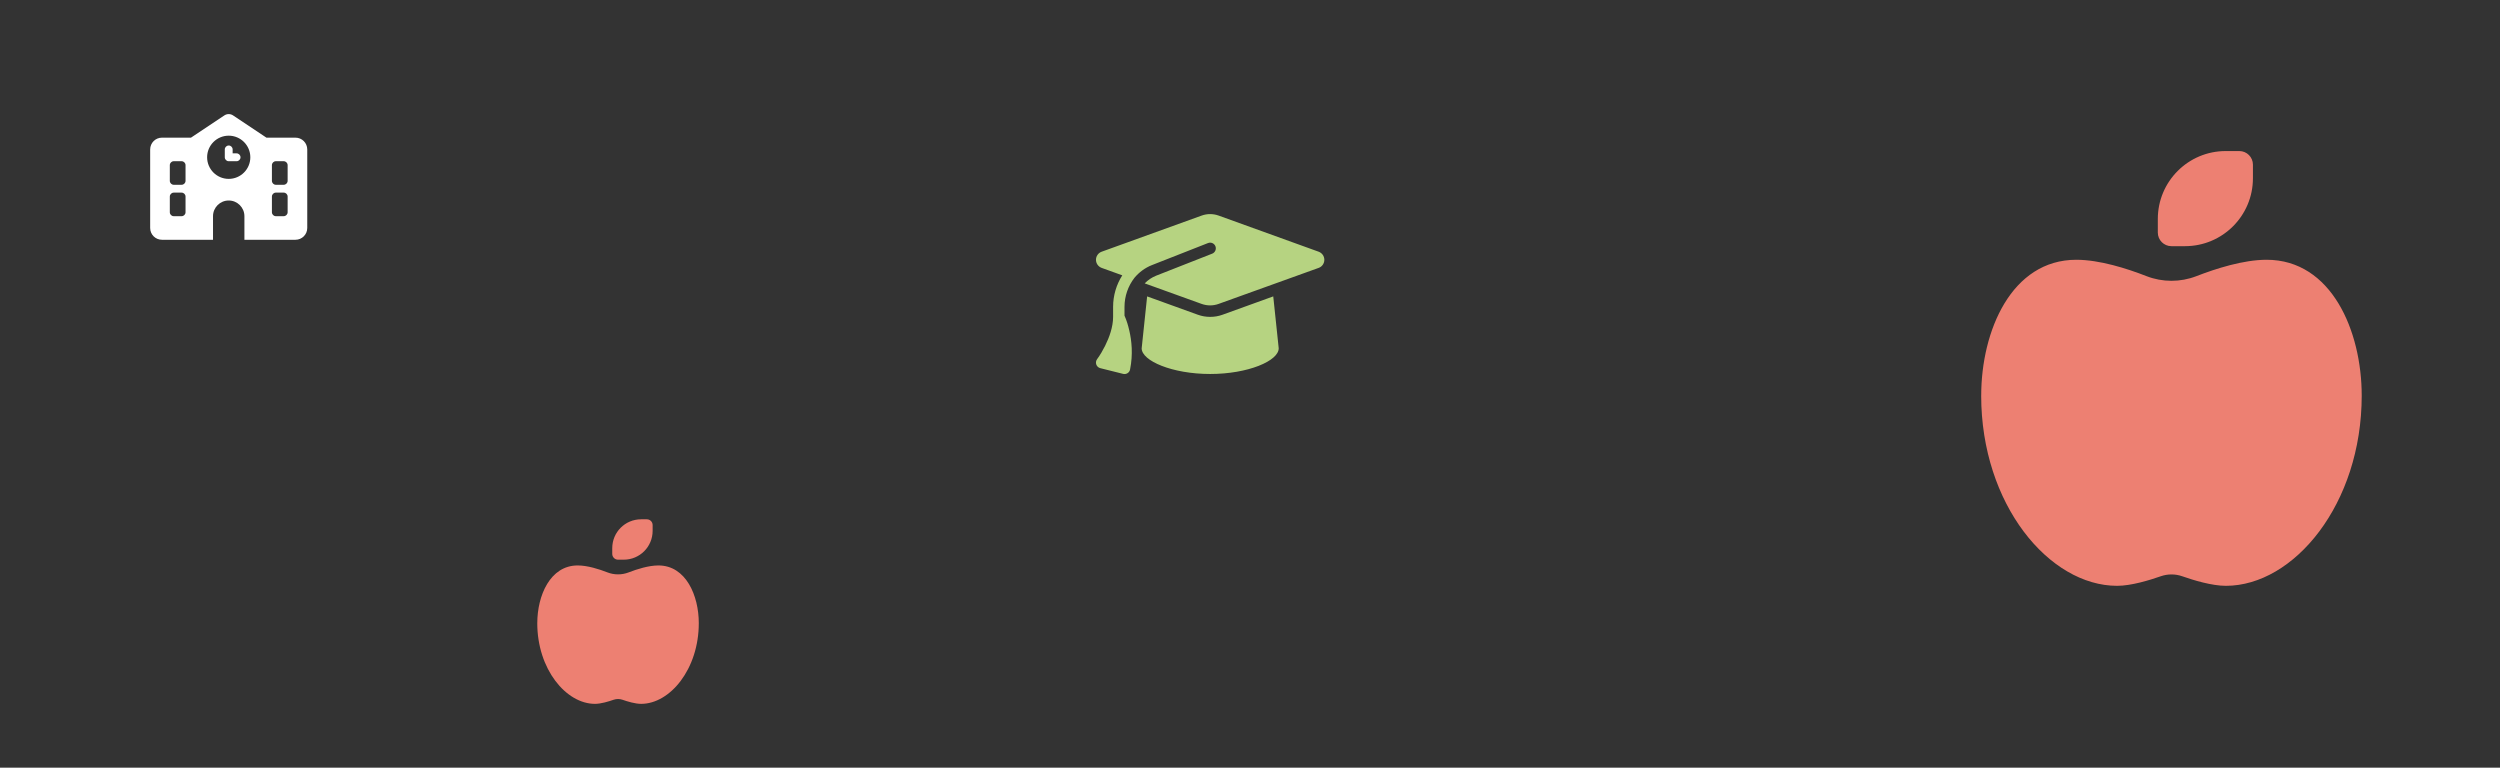 <?xml version="1.0" encoding="UTF-8"?>
<svg id="uuid-ded153dc-6b7d-4282-bba8-e2dc0a7a3948" data-name="Calque 1" xmlns="http://www.w3.org/2000/svg" viewBox="0 0 1920 589.57">
  <rect x="0" y="0" width="1920" height="589.57" fill="#333333" stroke="none"/>
  <defs>
    <style>
      .uuid-9663aac7-f217-4674-a521-f1942a44f1c6 {
        fill: rgba(0, 112, 74, 0);
      }

      .uuid-d558068d-c6cf-4980-bc05-6fbcdca8ba76 {
        fill: #fff;
      }

      .uuid-b766ea80-343a-48d8-91f7-f2b492023cc4 {
        fill: #ed8072;
      }

      .uuid-7c399318-1842-4416-8034-7d4b21384a1f {
        fill: #b6d381;
      }
    </style>
  </defs>
  <g id="uuid-cffeb864-5679-4d56-b7ac-8f07747fe2dd" data-name="objets nomduprojet">
    <g id="uuid-901c3e1a-d957-453a-84f2-abe6a235d20d" data-name="Slide caniapiscau">
      <g id="uuid-afdc2f8c-2026-49d7-9d3f-adc50e43d9d9" data-name="objets nomduprojet1">
        <g id="uuid-28ec32bc-3bba-4fa4-9bcf-cf741fda43ba" data-name="fond transparent des objets - ne pas retirer">
          <rect class="uuid-9663aac7-f217-4674-a521-f1942a44f1c6" width="1920" height="589.57"/>
        </g>
        <path class="uuid-b766ea80-343a-48d8-91f7-f2b492023cc4" d="M474.64,429.83c-2.44,0-4.43-1.99-4.43-4.43v-4.43c0-12.24,9.91-22.15,22.15-22.15h4.43c2.44,0,4.43,1.99,4.43,4.43v4.43c0,12.24-9.91,22.15-22.15,22.15h-4.43ZM412.64,478.55c0-21.12,9.88-44.29,31-44.29,7.56,0,16.53,2.85,22.89,5.34,5.2,2.02,11.05,2.02,16.25,0,6.34-2.46,15.34-5.34,22.89-5.34,21.12,0,31,23.17,31,44.29,0,35.43-22.15,62.01-44.29,62.01-4.57,0-10.55-1.83-14.26-3.13-2.24-.78-4.68-.78-6.92,0-3.71,1.3-9.69,3.13-14.26,3.13-22.17,0-44.32-26.58-44.32-62.01h.02Z"/>
        <path class="uuid-b766ea80-343a-48d8-91f7-f2b492023cc4" d="M1667.64,189.06c-5.73,0-10.44-4.69-10.44-10.44v-10.44c0-28.83,23.34-52.17,52.17-52.17h10.44c5.73,0,10.44,4.69,10.44,10.44v10.44c0,28.83-23.34,52.17-52.17,52.17h-10.44ZM1521.57,303.84c0-49.75,23.27-104.34,73.04-104.34,17.81,0,38.93,6.72,53.93,12.59,12.25,4.76,26.02,4.76,38.28,0,14.93-5.8,36.13-12.59,53.93-12.59,49.75,0,73.04,54.58,73.04,104.34,0,83.47-52.17,146.07-104.34,146.07-10.76,0-24.84-4.3-33.59-7.37-5.29-1.83-11.02-1.83-16.31,0-8.74,3.07-22.83,7.37-33.59,7.37-52.24,0-104.41-62.61-104.41-146.07Z"/>
        <path class="uuid-7c399318-1842-4416-8034-7d4b21384a1f" d="M929.41,164.42c-2.23,0-4.42.38-6.49,1.13l-76.88,27.77c-2.61.96-4.33,3.43-4.33,6.2s1.73,5.23,4.33,6.2l15.87,5.73c-4.49,7.07-7.05,15.44-7.05,24.23v7.7c0,7.78-2.96,15.82-6.11,22.15-1.78,3.56-3.81,7.07-6.17,10.3-.88,1.18-1.13,2.71-.63,4.11.49,1.4,1.64,2.44,3.07,2.8l17.54,4.39c1.15.3,2.39.09,3.4-.54s1.73-1.67,1.94-2.85c2.36-11.73,1.18-22.25-.58-29.8-.88-3.9-2.05-7.87-3.7-11.51v-6.74c0-8.28,2.8-16.09,7.64-22.34,3.54-4.24,8.11-7.67,13.48-9.78l43.03-16.91c2.25-.88,4.8.22,5.68,2.46s-.22,4.8-2.46,5.68l-43.03,16.91c-3.4,1.35-6.38,3.4-8.83,5.92l43.75,15.78c2.08.74,4.28,1.13,6.49,1.13s4.42-.38,6.49-1.13l76.91-27.68c2.61-.93,4.33-3.43,4.33-6.2s-1.73-5.23-4.33-6.2l-76.88-27.77c-2.08-.74-4.28-1.13-6.49-1.13h-.01ZM876.79,267.48c0,9.67,23.57,19.74,52.63,19.74s52.63-10.06,52.63-19.74l-4.19-39.85-38.97,14.09c-3.04,1.1-6.25,1.64-9.46,1.64s-6.44-.54-9.46-1.64l-38.97-14.09-4.19,39.85h-.02Z"/>
        <path class="uuid-d558068d-c6cf-4980-bc05-6fbcdca8ba76" d="M179.01,88.64c-2.04-1.36-4.67-1.36-6.71,0l-25.62,17.08h-22.3c-5,0-9.05,4.05-9.05,9.05v60.32c0,5,4.05,9.05,9.05,9.05h39.21v-18.1c0-6.65,5.41-12.06,12.06-12.06s12.06,5.41,12.06,12.06v18.1h39.21c5,0,9.05-4.05,9.05-9.05v-60.32c0-5-4.05-9.05-9.05-9.05h-22.3l-25.62-17.08h0ZM133.44,123.81h6.03c1.66,0,3.02,1.36,3.02,3.02v12.06c0,1.66-1.36,3.02-3.02,3.02h-6.03c-1.66,0-3.02-1.36-3.02-3.02v-12.06c0-1.66,1.36-3.02,3.02-3.02ZM208.83,126.83c0-1.66,1.36-3.02,3.02-3.02h6.03c1.66,0,3.02,1.36,3.02,3.02v12.06c0,1.66-1.36,3.02-3.02,3.02h-6.03c-1.66,0-3.02-1.36-3.02-3.02v-12.06ZM133.44,147.94h6.03c1.66,0,3.02,1.36,3.02,3.02v12.06c0,1.66-1.36,3.02-3.02,3.02h-6.03c-1.66,0-3.02-1.36-3.02-3.02v-12.06c0-1.66,1.36-3.02,3.02-3.02ZM208.83,150.95c0-1.66,1.36-3.02,3.02-3.02h6.03c1.66,0,3.02,1.36,3.02,3.02v12.06c0,1.66-1.36,3.02-3.02,3.02h-6.03c-1.66,0-3.02-1.36-3.02-3.02v-12.06ZM159.07,120.79c0-9.16,7.43-16.59,16.59-16.59s16.59,7.43,16.59,16.59-7.43,16.59-16.59,16.59-16.59-7.43-16.59-16.59h0ZM175.66,111.75c-1.66,0-3.02,1.36-3.02,3.02v6.03c0,1.66,1.36,3.02,3.02,3.02h6.03c1.66,0,3.02-1.36,3.02-3.02s-1.36-3.02-3.02-3.02h-3.02v-3.02c0-1.66-1.36-3.02-3.02-3.02h.01Z"/>
      </g>
    </g>
  </g>
</svg>